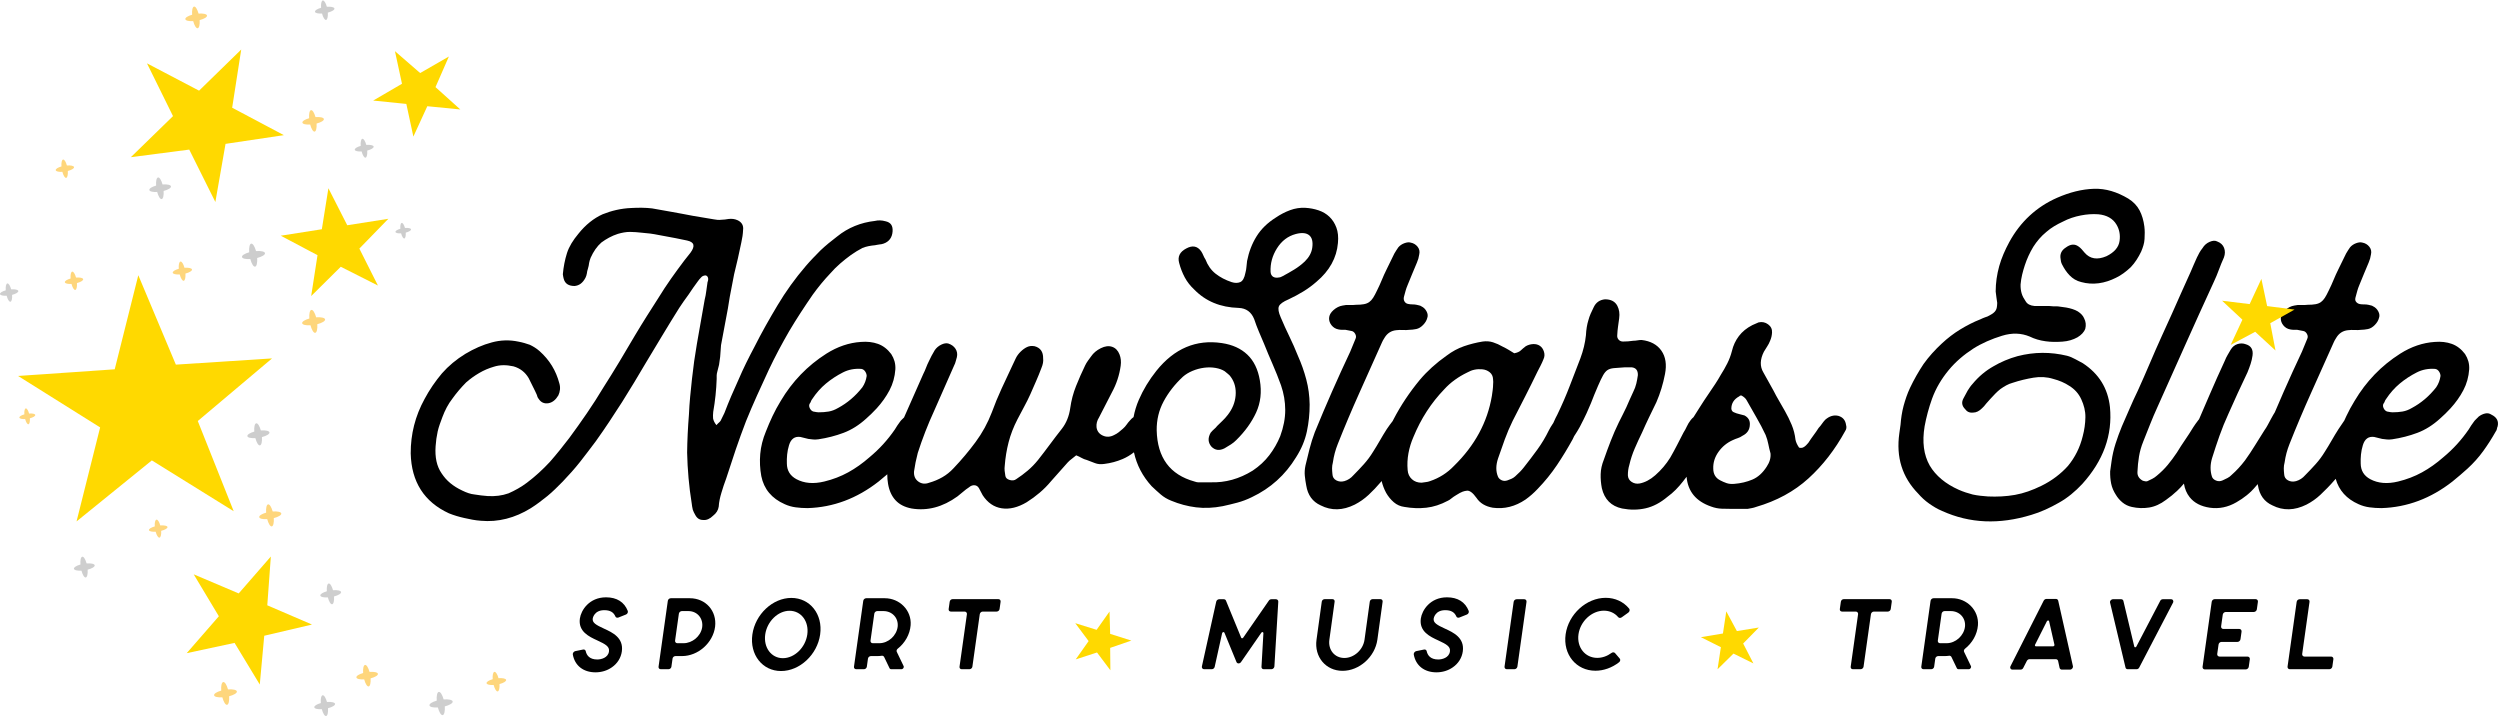 <svg class="site-logo" width="100%" height="100%" viewBox="0 0 402 116" version="1.1" xmlns="http://www.w3.org/2000/svg" xmlns:xlink="http://www.w3.org/1999/xlink" xml:space="preserve" xmlns:serif="http://www.serif.com/" style="fill-rule:evenodd;clip-rule:evenodd;stroke-linejoin:round;stroke-miterlimit:2;">
    
    <style>
        .site-logo .a,
        .uk-dark .site-logo .a {
            fill: #000;
        }
        .uk-light .site-logo .a,
        .uk-light .uk-dark .uk-light .site-logo .a {
            fill: #fff;
        }
        .b {
          fill: #ffd900;
        }
        .persona-tug .site-logo .b {
          fill: #42c4bc;
        }
    </style>

    <g transform="matrix(1,0,0,1,-583.416,-1332.63)">
        <g transform="matrix(1.246,0,0,1.246,251.215,1055.38)">
            <g id="Logo-Basic-Colour-Inverse" serif:id="Logo Basic Colour Inverse" transform="matrix(1,0,0,1,-4.858,-4.261)">
                <g transform="matrix(4.215,1.1107e-16,-0.592,4.215,310.614,115.819)">
                    <g transform="matrix(12,0,0,12,8.899,42.28)">
                        <path d="M0.773,-0.245C0.775,-0.248 0.777,-0.25 0.778,-0.251C0.779,-0.252 0.781,-0.254 0.782,-0.256L0.789,-0.276C0.796,-0.305 0.804,-0.333 0.813,-0.361C0.821,-0.389 0.831,-0.417 0.842,-0.445C0.855,-0.481 0.87,-0.516 0.886,-0.551C0.902,-0.586 0.921,-0.619 0.944,-0.651C0.954,-0.665 0.965,-0.678 0.976,-0.691C0.987,-0.703 1,-0.715 1.013,-0.726C1.038,-0.749 1.069,-0.762 1.104,-0.766C1.112,-0.768 1.121,-0.768 1.132,-0.765C1.145,-0.762 1.152,-0.754 1.153,-0.739C1.154,-0.724 1.148,-0.713 1.134,-0.708C1.131,-0.707 1.127,-0.706 1.124,-0.706C1.12,-0.705 1.116,-0.705 1.113,-0.704C1.102,-0.703 1.091,-0.701 1.082,-0.697C1.073,-0.692 1.064,-0.686 1.055,-0.679C1.038,-0.665 1.022,-0.65 1.009,-0.632C0.996,-0.616 0.983,-0.597 0.972,-0.578C0.955,-0.547 0.939,-0.516 0.925,-0.485C0.911,-0.453 0.898,-0.42 0.887,-0.387C0.88,-0.365 0.873,-0.343 0.866,-0.321C0.859,-0.299 0.853,-0.277 0.847,-0.255C0.841,-0.231 0.836,-0.207 0.831,-0.183C0.826,-0.158 0.822,-0.134 0.817,-0.109C0.814,-0.097 0.812,-0.085 0.81,-0.073C0.808,-0.061 0.807,-0.049 0.808,-0.037C0.808,-0.028 0.804,-0.02 0.797,-0.014C0.79,-0.006 0.782,-0.002 0.773,-0.003C0.764,-0.003 0.757,-0.007 0.751,-0.016C0.748,-0.02 0.745,-0.025 0.743,-0.029C0.741,-0.035 0.739,-0.04 0.738,-0.045C0.725,-0.088 0.715,-0.132 0.708,-0.175C0.704,-0.206 0.701,-0.239 0.699,-0.272C0.696,-0.302 0.695,-0.332 0.694,-0.363C0.693,-0.393 0.693,-0.423 0.694,-0.453L0.698,-0.565C0.699,-0.572 0.699,-0.58 0.699,-0.588L0.699,-0.61C0.7,-0.613 0.7,-0.617 0.699,-0.62C0.698,-0.623 0.696,-0.626 0.692,-0.627C0.687,-0.627 0.683,-0.625 0.681,-0.622C0.678,-0.619 0.676,-0.615 0.674,-0.612C0.667,-0.601 0.661,-0.589 0.655,-0.578C0.648,-0.567 0.642,-0.555 0.636,-0.544C0.613,-0.497 0.592,-0.45 0.571,-0.405C0.556,-0.371 0.54,-0.337 0.524,-0.304C0.507,-0.27 0.49,-0.237 0.471,-0.204C0.46,-0.186 0.449,-0.168 0.438,-0.151C0.427,-0.134 0.414,-0.117 0.401,-0.101C0.39,-0.088 0.379,-0.075 0.367,-0.064C0.355,-0.053 0.342,-0.042 0.329,-0.033C0.292,-0.008 0.251,0.003 0.206,-0.001C0.191,-0.002 0.177,-0.005 0.163,-0.008C0.149,-0.011 0.135,-0.015 0.122,-0.02C0.055,-0.049 0.015,-0.1 0.003,-0.173C-0.004,-0.222 0.001,-0.268 0.019,-0.312C0.028,-0.335 0.04,-0.357 0.054,-0.377C0.068,-0.396 0.086,-0.413 0.107,-0.427C0.127,-0.44 0.148,-0.45 0.17,-0.456C0.191,-0.462 0.214,-0.463 0.238,-0.458C0.249,-0.456 0.259,-0.453 0.268,-0.45C0.277,-0.446 0.286,-0.441 0.295,-0.434C0.324,-0.411 0.344,-0.384 0.357,-0.352C0.362,-0.341 0.362,-0.33 0.359,-0.321C0.354,-0.31 0.347,-0.303 0.337,-0.301C0.326,-0.299 0.317,-0.303 0.31,-0.312C0.307,-0.315 0.305,-0.319 0.304,-0.322C0.302,-0.325 0.3,-0.329 0.298,-0.332L0.277,-0.365C0.266,-0.38 0.252,-0.39 0.234,-0.395C0.215,-0.399 0.199,-0.399 0.184,-0.394C0.171,-0.39 0.16,-0.385 0.149,-0.378C0.138,-0.371 0.128,-0.363 0.119,-0.354C0.108,-0.341 0.098,-0.327 0.09,-0.313C0.081,-0.299 0.075,-0.283 0.071,-0.266C0.068,-0.253 0.065,-0.241 0.064,-0.229C0.063,-0.216 0.063,-0.204 0.064,-0.191C0.066,-0.163 0.074,-0.14 0.089,-0.122C0.104,-0.103 0.123,-0.089 0.148,-0.078C0.159,-0.073 0.17,-0.069 0.181,-0.068C0.192,-0.066 0.204,-0.065 0.215,-0.064C0.234,-0.063 0.251,-0.065 0.267,-0.071C0.282,-0.078 0.297,-0.087 0.31,-0.098C0.329,-0.114 0.346,-0.132 0.361,-0.151C0.375,-0.17 0.389,-0.191 0.402,-0.212C0.427,-0.254 0.451,-0.297 0.471,-0.341C0.493,-0.385 0.513,-0.429 0.533,-0.474C0.548,-0.507 0.564,-0.539 0.58,-0.571C0.595,-0.603 0.613,-0.634 0.632,-0.665L0.645,-0.685C0.655,-0.702 0.651,-0.712 0.632,-0.716L0.602,-0.722C0.587,-0.725 0.573,-0.727 0.558,-0.73C0.543,-0.733 0.528,-0.735 0.513,-0.736C0.503,-0.737 0.493,-0.738 0.483,-0.738C0.473,-0.738 0.463,-0.736 0.453,-0.733C0.438,-0.728 0.425,-0.72 0.414,-0.711C0.404,-0.701 0.397,-0.688 0.392,-0.672C0.391,-0.667 0.39,-0.663 0.39,-0.659C0.39,-0.654 0.39,-0.649 0.389,-0.644C0.388,-0.64 0.388,-0.636 0.388,-0.632C0.388,-0.628 0.387,-0.624 0.386,-0.621C0.381,-0.608 0.373,-0.601 0.361,-0.6C0.346,-0.6 0.336,-0.606 0.331,-0.618C0.33,-0.621 0.328,-0.625 0.327,-0.63C0.326,-0.649 0.327,-0.667 0.33,-0.684C0.333,-0.701 0.341,-0.717 0.352,-0.733C0.367,-0.756 0.386,-0.773 0.407,-0.783C0.428,-0.792 0.452,-0.798 0.478,-0.799C0.496,-0.8 0.514,-0.8 0.531,-0.798C0.548,-0.795 0.566,-0.792 0.583,-0.789C0.602,-0.786 0.62,-0.782 0.638,-0.779C0.656,-0.776 0.674,-0.773 0.693,-0.77C0.699,-0.769 0.705,-0.768 0.712,-0.769C0.718,-0.769 0.724,-0.77 0.73,-0.771C0.738,-0.772 0.746,-0.771 0.753,-0.768C0.765,-0.763 0.771,-0.754 0.771,-0.743C0.772,-0.733 0.772,-0.722 0.771,-0.711C0.77,-0.698 0.769,-0.684 0.768,-0.671C0.767,-0.657 0.765,-0.643 0.764,-0.63C0.763,-0.611 0.762,-0.591 0.761,-0.572C0.761,-0.552 0.76,-0.532 0.759,-0.513L0.756,-0.449L0.758,-0.419L0.758,-0.399C0.757,-0.393 0.757,-0.387 0.756,-0.381C0.755,-0.375 0.756,-0.369 0.757,-0.363C0.76,-0.335 0.761,-0.307 0.76,-0.279C0.76,-0.273 0.761,-0.267 0.762,-0.262C0.764,-0.256 0.768,-0.25 0.773,-0.245Z" class="a"/>
                    </g>
                    <g transform="matrix(0.19,-5.01865e-18,0.027,0.19,-38.96,-127.917)">
                        <path d="M205.847,879.065L208.955,872.06C209.128,871.724 209.281,871.377 209.416,871.02C209.55,870.663 209.704,870.317 209.877,869.981C210.122,869.435 210.435,868.846 210.818,868.216C211.081,867.838 211.427,867.544 211.856,867.334C212.284,867.124 212.661,867.061 212.985,867.145C213.507,867.313 213.898,867.597 214.157,867.996C214.416,868.395 214.489,868.846 214.376,869.351C214.305,869.561 214.242,869.781 214.189,870.012C214.135,870.243 214.052,870.464 213.938,870.674C213.389,871.892 212.85,873.11 212.322,874.328C211.794,875.546 211.255,876.765 210.706,877.983C209.679,880.209 208.793,882.478 208.048,884.788C207.78,885.796 207.578,886.783 207.443,887.749C207.384,888.464 207.612,889.01 208.126,889.388C208.64,889.766 209.23,889.829 209.895,889.577C210.639,889.367 211.342,889.073 212.004,888.695C212.666,888.316 213.27,887.833 213.814,887.245C215.096,885.901 216.28,884.494 217.369,883.024C218.458,881.553 219.333,879.957 219.996,878.235C220.473,876.933 220.998,875.662 221.571,874.423C222.144,873.184 222.729,871.934 223.327,870.674C223.506,870.296 223.685,869.918 223.864,869.54C224.043,869.161 224.303,868.804 224.645,868.468C224.986,868.132 225.336,867.88 225.696,867.712C226.056,867.544 226.461,867.502 226.911,867.586C227.842,867.838 228.296,868.489 228.275,869.54C228.336,870.002 228.241,870.527 227.99,871.115C227.722,871.829 227.434,872.533 227.127,873.226C226.819,873.919 226.51,874.622 226.2,875.336C225.895,876.009 225.559,876.681 225.192,877.353C224.824,878.025 224.467,878.697 224.121,879.369C223.488,880.587 223.01,881.816 222.689,883.055C222.368,884.294 222.158,885.565 222.059,886.867C222.023,887.119 222.018,887.382 222.043,887.655C222.067,887.928 222.104,888.19 222.153,888.443C222.189,888.779 222.419,889.01 222.843,889.136C223.266,889.262 223.619,889.22 223.9,889.01C224.547,888.59 225.169,888.127 225.765,887.623C226.361,887.119 226.913,886.552 227.422,885.922C228.086,885.082 228.729,884.242 229.351,883.402C229.973,882.562 230.616,881.721 231.28,880.881C231.998,879.957 232.449,878.844 232.632,877.542C232.803,876.324 233.115,875.147 233.569,874.013C234.022,872.879 234.515,871.766 235.046,870.674C235.166,870.422 235.317,870.17 235.499,869.918C235.682,869.666 235.851,869.435 236.006,869.225C236.377,868.678 236.901,868.237 237.578,867.901C238.256,867.565 238.865,867.492 239.405,867.681C239.946,867.87 240.34,868.279 240.587,868.909C240.804,869.456 240.866,870.065 240.771,870.737C240.559,872.249 240.085,873.677 239.35,875.021L237.271,879.054C236.948,879.558 236.811,880.083 236.861,880.629C236.94,881.259 237.276,881.711 237.868,881.984C238.459,882.257 239.073,882.226 239.708,881.889C239.978,881.763 240.219,881.616 240.432,881.448C240.644,881.28 240.87,881.091 241.11,880.881C241.35,880.671 241.549,880.451 241.707,880.22C241.866,879.989 242.044,879.768 242.241,879.558C242.434,879.327 242.623,879.143 242.832,879.007C243.011,878.046 243.296,877.116 243.687,876.219C244.4,874.58 245.343,873.026 246.516,871.556C249.418,867.943 252.946,866.452 257.101,867.082C258.787,867.334 260.15,867.954 261.187,868.941C262.224,869.928 262.892,871.304 263.19,873.068C263.513,874.958 263.311,876.691 262.586,878.266C261.86,879.842 260.791,881.322 259.378,882.709C259.133,882.961 258.848,883.192 258.525,883.402C258.201,883.612 257.856,883.822 257.491,884.032C256.676,884.452 255.973,884.368 255.384,883.78C254.842,883.15 254.748,882.408 255.25,881.526C255.406,881.316 255.682,881.058 255.849,880.911C256.017,880.764 256.139,880.65 256.294,880.44C256.588,880.146 256.88,879.863 257.17,879.59C257.46,879.317 257.734,879.012 257.992,878.676C258.757,877.71 259.189,876.66 259.285,875.525C259.381,874.391 259.131,873.404 258.535,872.564C258.397,872.354 258.242,872.186 258.071,872.06C257.899,871.934 257.721,871.787 257.534,871.619C257.149,871.367 256.66,871.188 256.066,871.083C255.471,870.978 254.853,870.968 254.211,871.052C253.569,871.136 252.947,871.304 252.345,871.556C251.742,871.808 251.225,872.123 250.794,872.501C249.489,873.719 248.452,875.042 247.684,876.471C246.916,877.899 246.541,879.453 246.556,881.133C246.651,885.544 248.679,888.295 252.642,889.388C252.883,889.472 253.066,889.514 253.192,889.514L255.208,889.514C257.591,889.598 259.864,888.968 262.027,887.623C263.093,886.909 263.987,886.08 264.708,885.134C265.429,884.189 266.013,883.171 266.461,882.079C267.003,880.608 267.275,879.201 267.275,877.857C267.274,876.513 267.051,875.189 266.604,873.887C266.181,872.711 265.731,871.577 265.255,870.485C264.778,869.393 264.322,868.3 263.888,867.208C263.604,866.536 263.328,865.885 263.06,865.255C262.791,864.625 262.539,863.953 262.303,863.239C261.839,862.062 261,861.453 259.788,861.411C256.859,861.327 254.478,860.34 252.643,858.45C252.011,857.862 251.504,857.211 251.122,856.497C250.739,855.782 250.439,855.005 250.221,854.165C249.942,853.157 250.324,852.38 251.367,851.834C252.368,851.288 253.167,851.435 253.763,852.275C253.901,852.485 254.017,852.705 254.111,852.936C254.204,853.167 254.32,853.388 254.459,853.598C254.827,854.564 255.371,855.331 256.089,855.898C256.807,856.465 257.668,856.917 258.671,857.253C259.193,857.421 259.656,857.421 260.057,857.253C260.459,857.085 260.74,856.581 260.9,855.74C260.989,855.404 261.044,855.089 261.064,854.795C261.085,854.501 261.118,854.186 261.166,853.85C261.456,852.38 261.968,851.057 262.7,849.88C263.432,848.704 264.467,847.696 265.803,846.856C266.546,846.352 267.316,845.953 268.114,845.659C268.911,845.365 269.727,845.239 270.561,845.281C271.311,845.323 272.027,845.459 272.709,845.69C273.391,845.921 273.972,846.268 274.453,846.73C274.934,847.192 275.305,847.77 275.564,848.463C275.824,849.156 275.907,849.985 275.813,850.952C275.603,853.346 274.449,855.425 272.353,857.19C271.682,857.778 270.968,858.303 270.21,858.765C269.452,859.227 268.668,859.647 267.859,860.025C266.966,860.403 266.44,860.781 266.282,861.159C266.124,861.537 266.219,862.125 266.569,862.924C267.01,863.974 267.474,865.003 267.963,866.011C268.451,867.019 268.913,868.069 269.347,869.161C269.89,870.38 270.333,871.64 270.675,872.942C271.017,874.244 271.195,875.588 271.211,876.975C271.214,878.445 271.063,879.894 270.757,881.322C270.451,882.751 269.868,884.137 269.007,885.481C267.261,888.337 264.881,890.48 261.866,891.908C261.099,892.286 260.322,892.58 259.536,892.79C258.751,893 257.968,893.189 257.188,893.357C255.677,893.651 254.24,893.714 252.877,893.546C251.515,893.378 250.179,893.021 248.869,892.475C248.232,892.223 247.671,891.887 247.183,891.467C246.696,891.047 246.212,890.606 245.731,890.144C244.274,888.546 243.325,886.724 242.885,884.678C242.3,885.132 241.69,885.494 241.054,885.765C240.116,886.164 239.134,886.426 238.108,886.552C237.55,886.636 237.052,886.594 236.613,886.426C236.175,886.258 235.736,886.09 235.298,885.922C234.974,885.838 234.685,885.723 234.433,885.576C234.18,885.429 233.895,885.292 233.577,885.166C233.337,885.376 233.101,885.565 232.867,885.733C232.633,885.901 232.418,886.09 232.22,886.3L229.527,889.325C228.97,889.997 228.358,890.616 227.69,891.183C227.022,891.751 226.32,892.265 225.583,892.727C224.163,893.567 222.825,893.893 221.571,893.704C220.316,893.515 219.291,892.811 218.496,891.593L217.9,890.459C217.731,890.165 217.49,890.007 217.178,889.986C216.866,889.965 216.566,890.081 216.279,890.333C215.955,890.543 215.65,890.774 215.362,891.026C215.075,891.278 214.767,891.53 214.437,891.782C212.053,893.504 209.588,894.155 207.042,893.735C205.938,893.525 205.076,893.084 204.456,892.412C203.836,891.74 203.435,890.858 203.253,889.766C203.166,889.257 203.125,888.741 203.129,888.217L202.979,888.348C202.572,888.705 202.156,889.052 201.731,889.388C198.238,892.118 194.425,893.546 190.291,893.672C189.619,893.672 188.973,893.63 188.355,893.546C187.737,893.462 187.151,893.294 186.599,893.042C184.502,892.118 183.244,890.606 182.826,888.506C182.613,887.329 182.559,886.143 182.664,884.945C182.769,883.748 183.076,882.541 183.583,881.322C183.911,880.482 184.269,879.653 184.657,878.834C185.046,878.014 185.485,877.206 185.975,876.408C187.846,873.257 190.303,870.716 193.347,868.783C195.145,867.649 196.998,867.019 198.906,866.893C199.926,866.809 200.846,866.914 201.666,867.208C202.485,867.502 203.196,868.048 203.798,868.846C204.039,869.225 204.216,869.613 204.328,870.012C204.439,870.411 204.484,870.842 204.461,871.304C204.374,872.522 204.058,873.646 203.515,874.675C202.971,875.704 202.277,876.681 201.433,877.605C200.888,878.193 200.329,878.739 199.754,879.243C198.598,880.293 197.377,881.06 196.091,881.543C194.805,882.026 193.454,882.373 192.038,882.583C191.738,882.625 191.464,882.635 191.215,882.614C190.966,882.593 190.697,882.562 190.409,882.52L189.13,882.205C188.223,882.079 187.615,882.52 187.306,883.528C187.151,884.032 187.048,884.536 186.999,885.04C186.949,885.544 186.933,886.027 186.952,886.489C186.961,887.623 187.473,888.464 188.489,889.01C189.738,889.682 191.233,889.808 192.972,889.388C194.364,889.052 195.651,888.558 196.835,887.907C198.018,887.256 199.161,886.447 200.263,885.481C201.072,884.809 201.811,884.105 202.482,883.37C203.152,882.635 203.777,881.847 204.358,881.007C204.632,880.545 204.899,880.146 205.156,879.81C205.263,879.642 205.389,879.495 205.533,879.369C205.636,879.278 205.741,879.177 205.847,879.065ZM192.082,878.235C192.67,878.235 193.212,878.193 193.707,878.109C194.202,878.025 194.701,877.836 195.204,877.542C196.702,876.744 198.014,875.631 199.139,874.202C199.51,873.656 199.742,873.047 199.837,872.375C199.83,872.123 199.749,871.881 199.592,871.65C199.436,871.419 199.234,871.283 198.988,871.241C197.908,871.157 196.915,871.346 196.01,871.808C195.015,872.312 194.101,872.911 193.269,873.604C192.436,874.297 191.7,875.126 191.06,876.093C190.958,876.219 190.888,876.345 190.849,876.471C190.811,876.597 190.74,876.723 190.639,876.849C190.525,877.059 190.533,877.3 190.663,877.573C190.793,877.846 190.978,878.025 191.218,878.109C191.422,878.151 191.596,878.182 191.74,878.203C191.884,878.224 191.998,878.235 192.082,878.235ZM271.674,851.708C271.81,850.742 271.642,850.069 271.17,849.691C270.698,849.313 269.982,849.25 269.023,849.502C267.757,849.838 266.746,850.605 265.99,851.802C265.234,852.999 264.887,854.27 264.95,855.614C264.981,855.992 265.123,856.255 265.375,856.402C265.627,856.549 265.949,856.581 266.338,856.497C266.422,856.497 266.509,856.476 266.599,856.433C266.689,856.391 266.779,856.349 266.869,856.307C267.504,855.971 268.132,855.614 268.752,855.236C269.373,854.858 269.949,854.417 270.482,853.913C271.165,853.241 271.562,852.506 271.674,851.708Z" class="a"/>
                    </g>
                    <g transform="matrix(0.19,-5.01865e-18,0.027,0.19,-38.96,-127.917)">
                        <path d="M331.934,888.622C331.741,888.881 331.544,889.136 331.342,889.388C330.983,889.85 330.595,890.291 330.179,890.711C329.763,891.131 329.321,891.509 328.854,891.845C327.71,892.811 326.531,893.431 325.316,893.704C324.102,893.977 322.84,893.987 321.531,893.735C319.778,893.357 318.693,892.265 318.274,890.459C318.128,889.703 318.067,888.947 318.089,888.19C318.111,887.434 318.283,886.657 318.606,885.859C318.957,884.851 319.33,883.843 319.724,882.835C320.118,881.826 320.55,880.839 321.022,879.873C321.434,879.033 321.882,878.214 322.246,877.416C322.61,876.618 322.939,875.799 323.351,874.958C323.584,874.496 323.753,874.045 323.857,873.604C323.961,873.163 324.045,872.711 324.11,872.249C324.132,871.493 323.813,871.073 323.153,870.989L321.956,870.989C321.236,871.031 320.663,871.073 320.237,871.115C319.811,871.157 319.47,871.262 319.216,871.43C318.961,871.598 318.722,871.881 318.498,872.28C318.274,872.68 318.006,873.236 317.696,873.95C317.451,874.496 317.247,874.979 317.083,875.399C316.919,875.82 316.74,876.271 316.546,876.754C316.352,877.237 316.119,877.773 315.847,878.361C315.576,878.949 315.21,879.684 314.75,880.566C314.469,881.07 314.195,881.522 313.929,881.921C313.898,881.968 313.866,882.014 313.834,882.058C313.761,882.227 313.678,882.402 313.584,882.583C312.795,884.011 311.95,885.397 311.047,886.741C310.143,888.085 309.102,889.367 307.923,890.585C307.33,891.215 306.684,891.782 305.983,892.286C304.311,893.42 302.548,893.861 300.693,893.609C299.504,893.399 298.633,892.874 298.079,892.034C297.483,891.194 296.96,890.805 296.51,890.868C296.06,890.931 295.729,890.99 294.806,891.578C294.626,891.662 294.109,892.034 293.965,892.16C293.822,892.286 293.66,892.391 293.48,892.475C292.299,893.105 291.133,893.483 289.981,893.609C288.829,893.735 287.659,893.693 286.47,893.483C285.81,893.399 285.236,893.147 284.749,892.727C284.262,892.307 283.85,891.803 283.513,891.215C283.188,890.61 282.947,889.974 282.79,889.308C282.733,889.377 282.675,889.445 282.617,889.514C282.013,890.228 281.372,890.9 280.696,891.53C280.019,892.16 279.273,892.685 278.458,893.105C276.516,894.071 274.683,894.113 272.959,893.231C271.655,892.643 270.881,891.572 270.638,890.018C270.541,889.514 270.466,888.999 270.414,888.474C270.361,887.949 270.398,887.392 270.522,886.804C270.73,885.922 270.95,885.029 271.182,884.126C271.414,883.223 271.697,882.331 272.031,881.448C272.926,879.264 273.851,877.09 274.806,874.927C275.762,872.764 276.747,870.611 277.762,868.468L278.621,866.389C278.741,866.137 278.725,865.874 278.574,865.601C278.424,865.328 278.225,865.171 277.979,865.129L276.998,864.94L276.431,864.94C276.263,864.94 276.076,864.919 275.872,864.877C275.422,864.793 275.054,864.572 274.768,864.215C274.482,863.858 274.348,863.47 274.365,863.05C274.388,862.587 274.627,862.157 275.082,861.758C275.537,861.359 276.023,861.117 276.539,861.033C276.886,860.949 277.248,860.918 277.623,860.939C277.998,860.96 278.357,860.949 278.699,860.907C279.203,860.907 279.627,860.876 279.972,860.813C280.317,860.75 280.606,860.634 280.84,860.466C281.074,860.298 281.285,860.067 281.473,859.773C281.661,859.479 281.875,859.08 282.114,858.576C282.406,857.988 282.665,857.421 282.888,856.875C283.112,856.328 283.37,855.761 283.663,855.173C284.021,854.417 284.434,853.577 284.899,852.653C285.013,852.443 285.122,852.264 285.227,852.117C285.331,851.97 285.438,851.813 285.545,851.645C285.797,851.351 286.122,851.13 286.52,850.983C286.919,850.836 287.26,850.805 287.542,850.889C287.992,850.973 288.36,851.193 288.646,851.55C288.932,851.907 289.021,852.317 288.914,852.779C288.849,853.241 288.724,853.682 288.539,854.102C288.289,854.69 288.037,855.289 287.783,855.898C287.529,856.507 287.274,857.127 287.018,857.757C286.892,858.051 286.788,858.345 286.705,858.639C286.621,858.933 286.535,859.248 286.446,859.584C286.362,859.878 286.389,860.141 286.524,860.372C286.66,860.603 286.872,860.739 287.16,860.781C287.364,860.823 287.581,860.844 287.812,860.844C288.043,860.844 288.261,860.865 288.465,860.907C288.585,860.949 288.717,860.981 288.861,861.002C289.005,861.023 289.135,861.075 289.249,861.159C289.603,861.327 289.88,861.6 290.079,861.978C290.278,862.356 290.312,862.713 290.18,863.05C290.085,863.428 289.866,863.795 289.521,864.152C289.177,864.509 288.81,864.73 288.42,864.814C287.988,864.898 287.625,864.94 287.331,864.94C286.989,864.982 286.631,864.992 286.256,864.971C285.881,864.95 285.522,864.961 285.18,865.003C284.37,865.087 283.747,865.486 283.311,866.2C283.095,866.536 282.955,866.788 282.889,866.956C281.665,869.687 280.443,872.407 279.222,875.116C278.001,877.825 276.839,880.566 275.735,883.339C275.347,884.305 275.083,885.292 274.941,886.3C274.852,886.636 274.807,886.951 274.808,887.245C274.809,887.539 274.827,887.854 274.864,888.19C274.883,888.653 275.088,888.989 275.479,889.199C275.869,889.409 276.304,889.451 276.784,889.325C277.354,889.157 277.839,888.842 278.24,888.38C278.827,887.791 279.394,887.193 279.942,886.584C280.489,885.975 280.981,885.313 281.418,884.599C281.795,884.011 282.164,883.402 282.525,882.772C282.887,882.142 283.256,881.532 283.633,880.944C283.842,880.65 283.923,880.542 284.108,880.269C284.208,880.122 284.395,879.877 284.585,879.643C284.636,879.541 284.688,879.439 284.741,879.338C285.891,877.132 287.301,875.021 288.97,873.005C290.179,871.577 291.622,870.275 293.3,869.098C294.192,868.426 295.124,867.922 296.096,867.586C297.067,867.25 298.069,866.998 299.101,866.83C299.7,866.746 300.262,866.788 300.784,866.956C301.307,867.124 301.82,867.355 302.325,867.649C302.679,867.817 303.011,867.996 303.321,868.185C303.63,868.374 303.92,868.552 304.191,868.72C304.665,868.636 305.023,868.479 305.265,868.248C305.508,868.017 305.77,867.796 306.051,867.586C306.417,867.376 306.811,867.261 307.234,867.24C307.657,867.219 308.022,867.313 308.329,867.523C308.635,867.733 308.853,868.048 308.983,868.468C309.113,868.888 309.089,869.288 308.91,869.666C308.778,870.002 308.626,870.338 308.453,870.674C308.28,871.01 308.106,871.346 307.933,871.682C307.282,873.026 306.624,874.349 305.958,875.652C305.291,876.954 304.612,878.277 303.919,879.621C303.447,880.587 303.025,881.574 302.652,882.583C302.279,883.591 301.914,884.62 301.557,885.67C301.193,886.762 301.183,887.728 301.527,888.569C301.618,888.821 301.81,889.02 302.105,889.167C302.399,889.314 302.723,889.325 303.077,889.199C303.299,889.115 303.51,889.031 303.711,888.947C303.912,888.863 304.108,888.737 304.3,888.569C304.875,888.064 305.342,887.581 305.701,887.119C306.466,886.153 307.201,885.187 307.904,884.221C308.607,883.255 309.224,882.226 309.755,881.133C309.929,880.797 310.121,880.472 310.334,880.157C310.376,880.093 310.42,880.03 310.464,879.968C310.735,879.354 310.953,878.902 311.118,878.613C311.888,877.017 312.555,875.483 313.119,874.013C313.683,872.543 314.26,871.052 314.85,869.54C315.321,868.279 315.622,867.04 315.751,865.822C315.797,864.898 315.933,864.079 316.159,863.365C316.248,863.029 316.371,862.682 316.526,862.325C316.681,861.968 316.845,861.621 317.018,861.285C317.377,860.529 317.982,860.109 318.834,860.025C319.8,860.025 320.464,860.379 320.827,861.086C321.123,861.669 321.219,862.335 321.113,863.084C321.049,863.542 320.986,863.99 320.925,864.426C320.863,864.863 320.821,865.311 320.799,865.769C320.758,866.06 320.828,866.31 321.009,866.518C321.19,866.726 321.427,866.83 321.721,866.83C322.015,866.83 322.29,866.82 322.545,866.799C322.8,866.778 323.077,866.746 323.377,866.704C323.587,866.704 323.811,866.683 324.048,866.641C324.284,866.599 324.508,866.578 324.718,866.578C326.164,866.749 327.228,867.324 327.909,868.304C328.591,869.284 328.782,870.536 328.484,872.06C328.176,873.656 327.711,875.168 327.091,876.597C326.678,877.437 326.28,878.256 325.895,879.054C325.509,879.852 325.132,880.671 324.762,881.511C324.349,882.352 323.957,883.202 323.584,884.063C323.211,884.924 322.917,885.817 322.703,886.741C322.548,887.245 322.472,887.791 322.473,888.38C322.492,888.842 322.694,889.199 323.079,889.451C323.463,889.703 323.893,889.787 324.366,889.703C325.23,889.535 326.069,889.094 326.884,888.38C327.842,887.539 328.647,886.594 329.299,885.544C329.687,884.872 330.055,884.2 330.401,883.528C330.748,882.856 331.094,882.184 331.441,881.511C331.656,881.175 331.84,880.839 331.992,880.503C332.144,880.167 332.349,879.831 332.606,879.495C332.748,879.309 332.901,879.151 333.065,879.019C333.356,878.561 333.647,878.1 333.939,877.636C334.48,876.775 335.04,875.925 335.62,875.084C335.937,874.622 336.256,874.15 336.576,873.667C336.896,873.184 337.196,872.69 337.477,872.186C337.854,871.598 338.202,870.989 338.521,870.359C338.841,869.729 339.093,869.056 339.277,868.342C339.485,867.46 339.86,866.662 340.401,865.948C340.943,865.234 341.666,864.646 342.571,864.184L343.578,863.743C344.142,863.617 344.652,863.722 345.109,864.058C345.566,864.394 345.777,864.835 345.742,865.381C345.72,865.843 345.616,866.284 345.43,866.704C345.299,867.04 345.141,867.345 344.956,867.618C344.77,867.891 344.594,868.174 344.426,868.468C343.787,869.729 343.757,870.842 344.335,871.808C344.606,872.27 344.874,872.753 345.14,873.257C345.405,873.761 345.673,874.244 345.944,874.706C346.24,875.294 346.548,875.862 346.871,876.408C347.193,876.954 347.505,877.5 347.806,878.046C348.21,878.76 348.569,879.495 348.882,880.251C349.196,881.007 349.399,881.805 349.491,882.646C349.564,883.024 349.739,883.423 350.016,883.843C350.046,883.927 350.145,883.969 350.313,883.969C350.481,883.969 350.61,883.948 350.7,883.906C350.88,883.822 351.043,883.706 351.19,883.559C351.337,883.412 351.461,883.276 351.563,883.15C351.832,882.73 352.108,882.331 352.392,881.952C352.677,881.574 352.953,881.175 353.222,880.755C353.42,880.545 353.598,880.325 353.756,880.094C353.915,879.863 354.093,879.642 354.29,879.432C354.961,878.844 355.663,878.634 356.395,878.802C357.122,879.012 357.537,879.495 357.641,880.251C357.756,880.629 357.708,880.965 357.499,881.259C355.862,884.242 353.887,886.783 351.576,888.884C349.264,890.984 346.444,892.517 343.116,893.483C342.894,893.567 342.665,893.63 342.428,893.672C342.191,893.714 341.965,893.756 341.749,893.798L339.354,893.798C338.766,893.798 338.18,893.788 337.594,893.767C337.009,893.746 336.437,893.63 335.879,893.42C333.443,892.581 332.128,890.982 331.934,888.622ZM339.606,889.766C340.668,889.682 341.646,889.451 342.539,889.073C343.432,888.695 344.202,888.001 344.847,886.993C345.326,886.279 345.531,885.565 345.464,884.851C345.324,884.347 345.206,883.843 345.109,883.339C345.012,882.835 344.87,882.352 344.683,881.889C344.23,880.923 343.742,879.989 343.218,879.086C342.694,878.182 342.163,877.248 341.627,876.282C341.494,876.03 341.254,875.799 340.905,875.588C340.869,875.546 340.799,875.525 340.694,875.525C340.589,875.525 340.509,875.567 340.455,875.652C339.592,876.114 339.162,876.786 339.164,877.668C339.207,877.962 339.348,878.151 339.588,878.235C339.865,878.361 340.145,878.455 340.431,878.518C340.716,878.581 340.999,878.655 341.282,878.739C341.907,879.075 342.193,879.579 342.14,880.251C342.112,881.049 341.715,881.637 340.947,882.016C340.714,882.184 340.465,882.31 340.201,882.394C339.937,882.478 339.67,882.583 339.401,882.709C338.459,883.129 337.688,883.759 337.087,884.599C336.486,885.439 336.202,886.342 336.234,887.308C336.236,888.19 336.609,888.821 337.354,889.199C337.667,889.367 338.003,889.514 338.364,889.64C338.724,889.766 339.138,889.808 339.606,889.766ZM300.579,875.588C300.626,875.252 300.671,874.937 300.712,874.643C300.753,874.349 300.776,874.034 300.782,873.698C300.811,873.488 300.808,873.215 300.771,872.879C300.752,872.417 300.572,872.049 300.233,871.776C299.893,871.503 299.495,871.346 299.039,871.304C298.169,871.22 297.368,871.388 296.637,871.808C295.15,872.522 293.91,873.425 292.916,874.517C290.803,876.702 289.141,879.264 287.929,882.205C287.559,883.045 287.29,883.916 287.121,884.819C286.952,885.723 286.907,886.636 286.988,887.56C287.031,888.148 287.257,888.632 287.666,889.01C288.075,889.388 288.595,889.577 289.225,889.577C289.441,889.535 289.666,889.503 289.9,889.482C290.134,889.461 290.361,889.409 290.583,889.325C292.082,888.821 293.374,888.001 294.457,886.867C297.816,883.591 299.857,879.831 300.579,875.588Z" class="a"/>
                    </g>
                    <g transform="matrix(12,0,0,12,54.463,42.28)">
                        <path d="M-0.003,-0.246C-0.004,-0.262 -0.004,-0.278 -0.002,-0.294C0,-0.309 0.003,-0.325 0.008,-0.34C0.015,-0.361 0.024,-0.382 0.034,-0.401C0.045,-0.42 0.058,-0.437 0.073,-0.453C0.086,-0.467 0.1,-0.479 0.115,-0.489C0.13,-0.499 0.146,-0.508 0.163,-0.515C0.167,-0.517 0.171,-0.519 0.174,-0.52C0.178,-0.521 0.182,-0.523 0.185,-0.525C0.192,-0.529 0.197,-0.533 0.199,-0.538C0.201,-0.542 0.201,-0.548 0.2,-0.557C0.199,-0.562 0.197,-0.566 0.196,-0.571C0.195,-0.576 0.193,-0.581 0.192,-0.586C0.189,-0.608 0.189,-0.629 0.192,-0.651C0.195,-0.672 0.201,-0.692 0.209,-0.712C0.23,-0.764 0.266,-0.802 0.315,-0.825C0.345,-0.839 0.375,-0.847 0.406,-0.848C0.436,-0.849 0.466,-0.84 0.497,-0.823C0.511,-0.815 0.522,-0.805 0.53,-0.793C0.538,-0.781 0.544,-0.767 0.548,-0.752C0.551,-0.741 0.552,-0.731 0.553,-0.72C0.554,-0.709 0.552,-0.699 0.549,-0.688C0.544,-0.673 0.537,-0.659 0.528,-0.648C0.518,-0.637 0.506,-0.627 0.494,-0.621C0.481,-0.614 0.467,-0.609 0.452,-0.607C0.437,-0.605 0.422,-0.606 0.407,-0.61C0.394,-0.613 0.384,-0.619 0.375,-0.627C0.366,-0.635 0.358,-0.645 0.351,-0.656C0.348,-0.661 0.347,-0.665 0.346,-0.669C0.342,-0.681 0.345,-0.691 0.355,-0.698C0.366,-0.707 0.376,-0.708 0.387,-0.701C0.39,-0.699 0.393,-0.697 0.396,-0.694C0.399,-0.691 0.402,-0.688 0.405,-0.685C0.421,-0.669 0.44,-0.666 0.462,-0.676C0.481,-0.686 0.49,-0.699 0.49,-0.715C0.49,-0.731 0.485,-0.745 0.476,-0.757C0.465,-0.772 0.448,-0.781 0.426,-0.783C0.411,-0.784 0.397,-0.783 0.382,-0.78C0.367,-0.777 0.352,-0.772 0.338,-0.764C0.324,-0.757 0.311,-0.749 0.3,-0.738C0.288,-0.727 0.279,-0.714 0.272,-0.7C0.265,-0.685 0.26,-0.669 0.257,-0.653C0.254,-0.637 0.252,-0.621 0.253,-0.604C0.254,-0.595 0.256,-0.588 0.259,-0.581C0.262,-0.574 0.267,-0.567 0.272,-0.561C0.277,-0.554 0.285,-0.55 0.296,-0.549L0.333,-0.549C0.34,-0.548 0.348,-0.548 0.356,-0.548C0.363,-0.547 0.371,-0.546 0.378,-0.545C0.389,-0.543 0.4,-0.54 0.409,-0.535C0.417,-0.53 0.423,-0.525 0.427,-0.518C0.433,-0.509 0.435,-0.5 0.434,-0.491C0.432,-0.482 0.426,-0.475 0.417,-0.469C0.407,-0.463 0.395,-0.459 0.38,-0.458C0.365,-0.457 0.351,-0.457 0.337,-0.459C0.322,-0.461 0.308,-0.465 0.295,-0.471C0.272,-0.48 0.249,-0.481 0.224,-0.473C0.199,-0.465 0.175,-0.454 0.155,-0.44C0.134,-0.425 0.115,-0.407 0.1,-0.385C0.085,-0.363 0.074,-0.339 0.068,-0.312C0.063,-0.289 0.06,-0.265 0.059,-0.242C0.058,-0.202 0.067,-0.169 0.086,-0.142C0.105,-0.116 0.133,-0.095 0.169,-0.08C0.181,-0.075 0.194,-0.071 0.206,-0.068C0.22,-0.065 0.233,-0.064 0.246,-0.063C0.269,-0.062 0.292,-0.063 0.314,-0.067C0.336,-0.071 0.357,-0.079 0.378,-0.09C0.403,-0.103 0.424,-0.121 0.439,-0.141C0.454,-0.163 0.463,-0.188 0.466,-0.217C0.468,-0.233 0.468,-0.249 0.466,-0.265C0.464,-0.281 0.458,-0.296 0.449,-0.311C0.44,-0.326 0.428,-0.337 0.414,-0.345C0.401,-0.353 0.386,-0.359 0.37,-0.363C0.353,-0.368 0.336,-0.369 0.319,-0.366C0.302,-0.363 0.285,-0.359 0.268,-0.353C0.257,-0.35 0.248,-0.344 0.239,-0.337C0.231,-0.33 0.224,-0.321 0.217,-0.312C0.214,-0.308 0.211,-0.304 0.208,-0.3C0.205,-0.295 0.202,-0.291 0.199,-0.288C0.193,-0.281 0.186,-0.277 0.178,-0.277C0.169,-0.276 0.162,-0.279 0.156,-0.286C0.147,-0.294 0.144,-0.303 0.148,-0.313C0.151,-0.32 0.153,-0.326 0.156,-0.333C0.159,-0.339 0.162,-0.345 0.166,-0.35C0.179,-0.369 0.195,-0.384 0.213,-0.395C0.23,-0.406 0.25,-0.415 0.271,-0.421C0.312,-0.432 0.354,-0.432 0.397,-0.422C0.405,-0.42 0.412,-0.417 0.42,-0.413C0.427,-0.41 0.433,-0.406 0.44,-0.403C0.485,-0.376 0.513,-0.339 0.525,-0.291C0.542,-0.219 0.527,-0.154 0.482,-0.095C0.467,-0.076 0.449,-0.059 0.429,-0.047C0.408,-0.034 0.386,-0.023 0.363,-0.016C0.285,0.009 0.209,0.006 0.134,-0.026C0.121,-0.031 0.109,-0.038 0.098,-0.045C0.087,-0.052 0.076,-0.061 0.067,-0.07C0.02,-0.112 -0.003,-0.163 -0.003,-0.224L-0.003,-0.246Z" class="a"/>
                    </g>
                    <g transform="matrix(0.19,-5.01865e-18,0.027,0.19,-38.96,-127.917)">
                        <path d="M412.077,889.718C411.739,890.126 411.379,890.51 410.999,890.868C410.442,891.393 409.837,891.887 409.184,892.349C408.291,893.021 407.383,893.431 406.459,893.578C405.535,893.725 404.605,893.693 403.669,893.483C403.098,893.357 402.597,893.116 402.164,892.759C401.731,892.402 401.379,891.992 401.108,891.53C400.728,890.942 400.476,890.343 400.352,889.734C400.228,889.125 400.173,888.464 400.19,887.749L400.42,886.111C400.556,885.145 400.773,884.2 401.071,883.276C401.369,882.352 401.708,881.427 402.09,880.503C402.52,879.537 402.938,878.581 403.344,877.636C403.75,876.691 404.189,875.736 404.66,874.769C405.329,873.299 405.977,871.829 406.604,870.359C407.23,868.888 407.878,867.418 408.547,865.948L410.186,862.356C410.681,861.222 411.187,860.088 411.703,858.954C412.22,857.82 412.723,856.707 413.212,855.614C413.397,855.194 413.569,854.795 413.727,854.417C413.885,854.039 414.054,853.661 414.233,853.283C414.353,853.031 414.483,852.779 414.623,852.527C414.763,852.275 414.935,852.023 415.139,851.771C415.414,851.309 415.797,850.973 416.289,850.763C416.78,850.553 417.182,850.532 417.495,850.7C418.053,850.91 418.425,851.256 418.609,851.739C418.793,852.222 418.784,852.737 418.581,853.283C418.276,853.955 418.005,854.617 417.766,855.268C417.528,855.919 417.259,856.56 416.961,857.19C415.39,860.592 413.856,863.963 412.357,867.303C410.859,870.642 409.345,874.013 407.817,877.416C407.393,878.34 407.002,879.254 406.644,880.157C406.286,881.06 405.913,881.995 405.526,882.961C405.203,883.759 404.976,884.557 404.843,885.355C404.709,886.153 404.626,886.972 404.592,887.812C404.545,888.443 404.834,888.926 405.459,889.262C405.579,889.304 405.711,889.335 405.855,889.356C406,889.377 406.116,889.367 406.206,889.325C406.476,889.199 406.735,889.073 406.984,888.947C407.233,888.821 407.477,888.653 407.717,888.443C408.381,887.896 408.967,887.319 409.472,886.71C409.978,886.101 410.47,885.439 410.949,884.725C411.385,884.011 411.827,883.328 412.276,882.677C412.725,882.026 413.167,881.343 413.603,880.629C413.819,880.293 414.08,879.926 414.389,879.527C414.436,879.465 414.485,879.404 414.533,879.346C415.119,877.998 415.698,876.662 416.269,875.336C417.048,873.53 417.858,871.724 418.7,869.918C418.832,869.582 418.979,869.277 419.144,869.004C419.308,868.731 419.474,868.447 419.641,868.153C419.916,867.691 420.285,867.387 420.747,867.24C421.208,867.093 421.658,867.103 422.097,867.271C422.944,867.523 423.299,868.132 423.163,869.098C423.098,869.561 422.993,870.012 422.847,870.453C422.701,870.894 422.532,871.346 422.341,871.808C421.81,872.9 421.286,874.013 420.769,875.147C420.253,876.282 419.75,877.395 419.26,878.487C418.717,879.663 418.237,880.839 417.819,882.016C417.402,883.192 417.003,884.389 416.621,885.607C416.306,886.657 416.293,887.644 416.583,888.569C416.668,888.863 416.889,889.083 417.246,889.23C417.604,889.377 417.962,889.367 418.322,889.199C418.592,889.073 418.851,888.947 419.1,888.821C419.349,888.695 419.572,888.527 419.769,888.316C420.536,887.644 421.254,886.867 421.924,885.985C422.498,885.187 423.031,884.389 423.521,883.591C424.011,882.793 424.525,881.973 425.063,881.133C425.273,880.839 425.449,880.556 425.593,880.283C425.736,880.01 426.53,878.529 426.739,878.235L426.739,878.235C427.209,877.129 427.687,876.027 428.173,874.927C429.128,872.764 430.113,870.611 431.128,868.468L431.987,866.389C432.107,866.137 432.091,865.874 431.941,865.601C431.79,865.328 431.591,865.171 431.345,865.129L430.364,864.94L429.797,864.94C429.629,864.94 429.443,864.919 429.238,864.877C428.788,864.793 428.42,864.572 428.134,864.215C427.848,863.858 427.714,863.47 427.731,863.05C427.754,862.587 427.993,862.157 428.448,861.758C428.903,861.359 429.389,861.117 429.905,861.033C430.252,860.949 430.614,860.918 430.989,860.939C431.364,860.96 431.723,860.949 432.065,860.907C432.569,860.907 432.993,860.876 433.338,860.813C433.683,860.75 433.972,860.634 434.206,860.466C434.44,860.298 434.651,860.067 434.839,859.773C435.027,859.479 435.241,859.08 435.48,858.576C435.772,857.988 436.031,857.421 436.254,856.875C436.478,856.328 436.736,855.761 437.029,855.173C437.387,854.417 437.8,853.577 438.266,852.653C438.379,852.443 438.488,852.264 438.593,852.117C438.697,851.97 438.804,851.813 438.911,851.645C439.163,851.351 439.488,851.13 439.886,850.983C440.285,850.836 440.626,850.805 440.908,850.889C441.358,850.973 441.726,851.193 442.012,851.55C442.298,851.907 442.387,852.317 442.28,852.779C442.215,853.241 442.09,853.682 441.905,854.102C441.655,854.69 441.403,855.289 441.149,855.898C440.895,856.507 440.64,857.127 440.384,857.757C440.258,858.051 440.154,858.345 440.071,858.639C439.987,858.933 439.901,859.248 439.812,859.584C439.728,859.878 439.679,860.122 439.814,860.353C439.95,860.584 440.219,860.758 440.507,860.8C440.711,860.842 440.947,860.844 441.178,860.844C441.409,860.844 441.627,860.865 441.831,860.907C441.951,860.949 442.083,860.981 442.227,861.002C442.372,861.023 442.501,861.075 442.615,861.159C442.969,861.327 443.246,861.6 443.445,861.978C443.644,862.356 443.678,862.713 443.546,863.05C443.451,863.428 443.232,863.795 442.887,864.152C442.543,864.509 442.176,864.73 441.786,864.814C441.354,864.898 440.991,864.94 440.697,864.94C440.355,864.982 439.997,864.992 439.622,864.971C439.247,864.95 438.888,864.961 438.546,865.003C437.736,865.087 437.113,865.486 436.677,866.2C436.461,866.536 436.321,866.788 436.255,866.956C435.031,869.687 433.809,872.407 432.588,875.116C431.367,877.825 430.205,880.566 429.101,883.339C428.713,884.305 428.449,885.292 428.307,886.3C428.218,886.636 428.173,886.951 428.174,887.245C428.175,887.539 428.193,887.854 428.23,888.19C428.249,888.653 428.454,888.989 428.845,889.199C429.235,889.409 429.67,889.451 430.15,889.325C430.72,889.157 431.205,888.842 431.606,888.38C432.193,887.791 432.76,887.193 433.308,886.584C433.855,885.975 434.348,885.313 434.784,884.599C435.161,884.011 435.53,883.402 435.891,882.772C436.253,882.142 436.622,881.532 436.999,880.944C437.208,880.65 437.749,879.839 437.934,879.566L437.935,879.565C438.044,879.321 438.157,879.077 438.272,878.834C438.66,878.014 439.099,877.206 439.59,876.408C441.461,873.257 443.918,870.716 446.962,868.783C448.76,867.649 450.613,867.019 452.521,866.893C453.541,866.809 454.461,866.914 455.28,867.208C456.1,867.502 456.811,868.048 457.413,868.846C457.654,869.225 457.83,869.613 457.942,870.012C458.054,870.411 458.099,870.842 458.076,871.304C457.989,872.522 457.673,873.646 457.129,874.675C456.586,875.704 455.892,876.681 455.048,877.605C454.503,878.193 453.943,878.739 453.368,879.243C452.213,880.293 450.992,881.06 449.706,881.543C448.42,882.026 447.069,882.373 445.653,882.583C445.353,882.625 445.079,882.635 444.829,882.614C444.58,882.593 444.312,882.562 444.024,882.52L442.745,882.205C441.838,882.079 441.23,882.52 440.92,883.528C440.766,884.032 440.663,884.536 440.613,885.04C440.564,885.544 440.548,886.027 440.567,886.489C440.576,887.623 441.088,888.464 442.103,889.01C443.353,889.682 444.848,889.808 446.587,889.388C447.978,889.052 449.266,888.558 450.45,887.907C451.633,887.256 452.776,886.447 453.878,885.481C454.687,884.809 455.426,884.105 456.096,883.37C456.767,882.635 457.392,881.847 457.972,881.007C458.247,880.545 458.513,880.146 458.771,879.81C458.878,879.642 459.004,879.495 459.148,879.369C459.291,879.243 459.438,879.096 459.588,878.928C459.917,878.676 460.266,878.508 460.635,878.424C461.004,878.34 461.342,878.403 461.648,878.613C462.513,879.033 462.845,879.663 462.643,880.503C462.583,880.629 462.543,880.766 462.522,880.913C462.502,881.06 462.44,881.196 462.339,881.322C461.723,882.415 461.05,883.465 460.321,884.473C459.591,885.481 458.744,886.426 457.78,887.308C457.397,887.644 457.001,887.991 456.594,888.348C456.187,888.705 455.771,889.052 455.345,889.388C451.853,892.118 448.04,893.546 443.905,893.672C443.233,893.672 442.588,893.63 441.97,893.546C441.352,893.462 440.766,893.294 440.213,893.042C438.282,892.191 437.046,890.808 436.536,888.953C436.455,889.037 436.372,889.129 436.287,889.229C435.682,889.943 434.739,890.9 434.062,891.53C433.385,892.16 432.639,892.685 431.824,893.105C429.882,894.071 428.049,894.113 426.325,893.231C425.021,892.643 424.247,891.572 424.004,890.018C423.99,889.948 423.977,889.877 423.965,889.807C423.868,889.919 423.77,890.032 423.671,890.144C423.216,890.69 422.728,891.173 422.207,891.593C421.686,892.013 421.129,892.391 420.536,892.727C419.163,893.525 417.736,893.819 416.253,893.609C414.812,893.399 413.726,892.832 412.995,891.908C412.512,891.297 412.206,890.567 412.077,889.718ZM445.697,878.235C446.285,878.235 446.826,878.193 447.321,878.109C447.816,878.025 448.315,877.836 448.819,877.542C450.317,876.744 451.629,875.631 452.754,874.202C453.124,873.656 453.357,873.047 453.452,872.375C453.445,872.123 453.363,871.881 453.207,871.65C453.05,871.419 452.849,871.283 452.603,871.241C451.522,871.157 450.53,871.346 449.625,871.808C448.63,872.312 447.716,872.911 446.883,873.604C446.051,874.297 445.315,875.126 444.675,876.093C444.573,876.219 444.503,876.345 444.464,876.471C444.425,876.597 444.355,876.723 444.253,876.849C444.14,877.059 444.148,877.3 444.278,877.573C444.407,877.846 444.592,878.025 444.832,878.109C445.037,878.151 445.211,878.182 445.355,878.203C445.499,878.224 445.613,878.235 445.697,878.235Z" class="a"/>
                    </g>
                </g>
                <g transform="matrix(1.08,0,-0.152,1.08,504.058,267.489)">
                    <g transform="matrix(12,0,0,12,8.899,42.28)">
                        <path d="M0.07,-0.575L0.207,-0.575C0.221,-0.575 0.233,-0.563 0.233,-0.549L0.233,-0.026C0.233,-0.012 0.244,-0.001 0.258,-0.001L0.335,-0.001C0.349,-0.001 0.361,-0.012 0.361,-0.026L0.361,-0.549C0.361,-0.563 0.372,-0.575 0.386,-0.575L0.525,-0.575C0.539,-0.575 0.551,-0.586 0.551,-0.6L0.551,-0.673C0.551,-0.688 0.539,-0.699 0.525,-0.699L0.07,-0.699C0.055,-0.699 0.044,-0.688 0.044,-0.673L0.044,-0.6C0.044,-0.586 0.055,-0.575 0.07,-0.575Z" class="a"/>
                    </g>
                    <g transform="matrix(12,0,0,12,19.639,42.28)">
                        <path d="M0.169,-0.107C0.169,-0.121 0.181,-0.132 0.195,-0.132L0.26,-0.132C0.274,-0.132 0.287,-0.133 0.301,-0.135C0.311,-0.137 0.321,-0.132 0.327,-0.124L0.396,-0.013C0.4,-0.005 0.408,-0.001 0.417,-0.001L0.517,-0.001C0.533,-0.001 0.543,-0.019 0.534,-0.033L0.447,-0.173C0.44,-0.183 0.442,-0.197 0.451,-0.205C0.515,-0.262 0.553,-0.347 0.547,-0.44C0.537,-0.588 0.399,-0.708 0.252,-0.708L0.067,-0.708C0.052,-0.708 0.041,-0.696 0.041,-0.682L0.041,-0.026C0.041,-0.012 0.052,-0.001 0.067,-0.001L0.143,-0.001C0.158,-0.001 0.169,-0.012 0.169,-0.026L0.169,-0.107L0.169,-0.107ZM0.195,-0.58C0.195,-0.58 0.257,-0.58 0.257,-0.58C0.343,-0.58 0.417,-0.512 0.42,-0.425C0.422,-0.335 0.35,-0.26 0.26,-0.26L0.195,-0.26C0.18,-0.26 0.169,-0.272 0.169,-0.286L0.169,-0.554C0.169,-0.568 0.18,-0.58 0.195,-0.58Z" class="a"/>
                    </g>
                    <g transform="matrix(12,0,0,12,30.307,42.28)">
                        <path d="M0.219,-0.101C0.219,-0.101 0.481,-0.101 0.481,-0.101C0.492,-0.101 0.502,-0.094 0.506,-0.084L0.531,-0.014C0.535,-0.004 0.545,0.003 0.556,0.003L0.637,0.003C0.655,0.003 0.667,-0.015 0.661,-0.032L0.423,-0.683C0.419,-0.694 0.409,-0.701 0.398,-0.701L0.303,-0.701C0.292,-0.701 0.282,-0.694 0.278,-0.683L0.04,-0.032C0.033,-0.015 0.046,0.003 0.064,0.003L0.145,0.003C0.156,0.003 0.166,-0.004 0.169,-0.014L0.195,-0.084C0.199,-0.094 0.208,-0.101 0.219,-0.101ZM0.361,-0.479C0.361,-0.479 0.447,-0.245 0.447,-0.245C0.45,-0.237 0.444,-0.229 0.436,-0.229L0.265,-0.229C0.257,-0.229 0.251,-0.237 0.254,-0.245L0.339,-0.479C0.343,-0.489 0.358,-0.489 0.361,-0.479Z" class="a"/>
                    </g>
                    <g transform="matrix(12,0,0,12,41.119,42.28)">
                        <path d="M0.644,-0.698L0.561,-0.698C0.551,-0.698 0.541,-0.692 0.538,-0.682L0.364,-0.226C0.361,-0.217 0.347,-0.217 0.344,-0.226L0.171,-0.682C0.167,-0.692 0.157,-0.698 0.147,-0.698L0.065,-0.698C0.047,-0.698 0.034,-0.68 0.041,-0.664L0.286,-0.017C0.29,-0.007 0.299,-0.001 0.31,-0.001L0.398,-0.001C0.409,-0.001 0.418,-0.007 0.422,-0.017L0.668,-0.664C0.674,-0.68 0.662,-0.698 0.644,-0.698Z" class="a"/>
                    </g>
                    <g transform="matrix(12,0,0,12,53.227,42.28)">
                        <path d="M0.069,0.001C0.069,0.001 0.476,0.001 0.476,0.001C0.491,0.001 0.503,-0.011 0.503,-0.025L0.503,-0.101C0.503,-0.115 0.491,-0.127 0.476,-0.127L0.197,-0.127C0.183,-0.127 0.171,-0.139 0.171,-0.153L0.171,-0.247C0.171,-0.262 0.183,-0.273 0.197,-0.273L0.356,-0.273C0.37,-0.273 0.382,-0.285 0.382,-0.3L0.382,-0.375C0.382,-0.39 0.37,-0.402 0.356,-0.402L0.197,-0.402C0.183,-0.402 0.171,-0.413 0.171,-0.428L0.171,-0.545C0.171,-0.559 0.183,-0.571 0.197,-0.571L0.476,-0.571C0.491,-0.571 0.503,-0.583 0.503,-0.597L0.503,-0.673C0.503,-0.687 0.491,-0.699 0.476,-0.699L0.069,-0.699C0.055,-0.699 0.043,-0.687 0.043,-0.673L0.043,-0.025C0.043,-0.011 0.055,0.001 0.069,0.001Z" class="a"/>
                    </g>
                    <g transform="matrix(12,0,0,12,63.391,42.28)">
                        <path d="M0.488,-0.027L0.488,-0.101C0.488,-0.115 0.476,-0.127 0.462,-0.127L0.196,-0.127C0.182,-0.127 0.17,-0.139 0.17,-0.153L0.17,-0.672C0.17,-0.687 0.158,-0.698 0.144,-0.698L0.068,-0.698C0.054,-0.698 0.042,-0.687 0.042,-0.672L0.042,-0.027C0.042,-0.013 0.054,-0.001 0.068,-0.001L0.462,-0.001C0.476,-0.001 0.488,-0.013 0.488,-0.027Z" class="a"/>
                    </g>
                </g>
                <g transform="matrix(1.08,0,-0.152,1.08,341.396,267.489)">
                    <g transform="matrix(12,0,0,12,8.899,42.28)">
                        <path d="M0.293,-0.589C0.35,-0.589 0.388,-0.57 0.413,-0.526C0.419,-0.515 0.433,-0.511 0.445,-0.516L0.516,-0.546C0.529,-0.552 0.535,-0.568 0.528,-0.582C0.481,-0.67 0.4,-0.717 0.293,-0.717C0.125,-0.717 0.062,-0.588 0.062,-0.506C0.062,-0.376 0.18,-0.325 0.266,-0.288C0.356,-0.249 0.398,-0.226 0.398,-0.178C0.398,-0.114 0.33,-0.098 0.293,-0.098C0.216,-0.098 0.181,-0.139 0.166,-0.181C0.162,-0.193 0.149,-0.2 0.137,-0.197L0.061,-0.181C0.047,-0.177 0.038,-0.162 0.042,-0.148C0.077,-0.037 0.172,0.03 0.293,0.03C0.352,0.03 0.407,0.013 0.449,-0.02C0.499,-0.058 0.526,-0.115 0.526,-0.178C0.526,-0.315 0.405,-0.367 0.317,-0.405C0.231,-0.442 0.19,-0.464 0.19,-0.506C0.19,-0.507 0.191,-0.589 0.293,-0.589Z" class="a"/>
                    </g>
                    <g transform="matrix(12,0,0,12,19.363,42.28)">
                        <path d="M0.256,-0.708C0.256,-0.708 0.067,-0.708 0.067,-0.708C0.052,-0.708 0.041,-0.696 0.041,-0.682L0.041,-0.026C0.041,-0.012 0.052,-0.001 0.067,-0.001L0.143,-0.001C0.158,-0.001 0.169,-0.012 0.169,-0.026L0.169,-0.107C0.169,-0.121 0.18,-0.132 0.195,-0.132L0.26,-0.132C0.42,-0.132 0.55,-0.264 0.548,-0.424C0.545,-0.582 0.414,-0.708 0.256,-0.708ZM0.257,-0.26C0.257,-0.26 0.195,-0.26 0.195,-0.26C0.181,-0.26 0.169,-0.272 0.169,-0.286L0.169,-0.554C0.169,-0.568 0.181,-0.58 0.195,-0.58L0.26,-0.58C0.35,-0.58 0.422,-0.505 0.42,-0.415C0.417,-0.328 0.343,-0.26 0.257,-0.26Z" class="a"/>
                    </g>
                    <g transform="matrix(12,0,0,12,30.031,42.28)">
                        <path d="M0.378,-0.711C0.192,-0.711 0.041,-0.548 0.041,-0.347C0.041,-0.146 0.192,0.017 0.378,0.017C0.564,0.017 0.716,-0.146 0.716,-0.347C0.716,-0.548 0.564,-0.711 0.378,-0.711ZM0.378,-0.111C0.263,-0.111 0.169,-0.217 0.169,-0.347C0.169,-0.477 0.263,-0.583 0.378,-0.583C0.494,-0.583 0.588,-0.477 0.588,-0.347C0.588,-0.217 0.494,-0.111 0.378,-0.111Z" class="a"/>
                    </g>
                    <g transform="matrix(12,0,0,12,42.715,42.28)">
                        <path d="M0.169,-0.107C0.169,-0.121 0.181,-0.132 0.195,-0.132L0.26,-0.132C0.274,-0.132 0.287,-0.133 0.301,-0.135C0.311,-0.137 0.321,-0.132 0.327,-0.124L0.396,-0.013C0.4,-0.005 0.408,-0.001 0.417,-0.001L0.517,-0.001C0.533,-0.001 0.543,-0.019 0.534,-0.033L0.447,-0.173C0.44,-0.183 0.442,-0.197 0.451,-0.205C0.515,-0.262 0.553,-0.347 0.547,-0.44C0.537,-0.588 0.399,-0.708 0.252,-0.708L0.067,-0.708C0.052,-0.708 0.041,-0.696 0.041,-0.682L0.041,-0.026C0.041,-0.012 0.052,-0.001 0.067,-0.001L0.143,-0.001C0.158,-0.001 0.169,-0.012 0.169,-0.026L0.169,-0.107L0.169,-0.107ZM0.195,-0.58C0.195,-0.58 0.257,-0.58 0.257,-0.58C0.343,-0.58 0.417,-0.512 0.42,-0.425C0.422,-0.335 0.35,-0.26 0.26,-0.26L0.195,-0.26C0.18,-0.26 0.169,-0.272 0.169,-0.286L0.169,-0.554C0.169,-0.568 0.18,-0.58 0.195,-0.58Z" class="a"/>
                    </g>
                    <g transform="matrix(12,0,0,12,53.023,42.28)">
                        <path d="M0.07,-0.575L0.207,-0.575C0.221,-0.575 0.233,-0.563 0.233,-0.549L0.233,-0.026C0.233,-0.012 0.244,-0.001 0.258,-0.001L0.335,-0.001C0.349,-0.001 0.361,-0.012 0.361,-0.026L0.361,-0.549C0.361,-0.563 0.372,-0.575 0.386,-0.575L0.525,-0.575C0.539,-0.575 0.551,-0.586 0.551,-0.6L0.551,-0.673C0.551,-0.688 0.539,-0.699 0.525,-0.699L0.07,-0.699C0.055,-0.699 0.044,-0.688 0.044,-0.673L0.044,-0.6C0.044,-0.586 0.055,-0.575 0.07,-0.575Z" class="a"/>
                    </g>
                </g>
                <g transform="matrix(1.08,0,-0.152,1.08,422.811,267.489)">
                    <g transform="matrix(12,0,0,12,8.899,42.28)">
                        <path d="M0.169,-0.025C0.169,-0.025 0.196,-0.36 0.196,-0.36C0.197,-0.372 0.212,-0.375 0.218,-0.365L0.379,-0.073C0.389,-0.054 0.415,-0.054 0.425,-0.073L0.586,-0.365C0.591,-0.375 0.606,-0.372 0.607,-0.36L0.635,-0.025C0.636,-0.011 0.647,-0.001 0.661,-0.001L0.737,-0.001C0.752,-0.001 0.764,-0.014 0.763,-0.029L0.711,-0.674C0.709,-0.688 0.698,-0.698 0.684,-0.698L0.639,-0.698C0.629,-0.698 0.62,-0.693 0.616,-0.685L0.412,-0.315C0.408,-0.307 0.396,-0.307 0.392,-0.315L0.188,-0.685C0.183,-0.693 0.175,-0.698 0.165,-0.698L0.119,-0.698C0.106,-0.698 0.094,-0.688 0.093,-0.674L0.041,-0.029C0.04,-0.014 0.052,-0.001 0.067,-0.001L0.143,-0.001C0.157,-0.001 0.168,-0.011 0.169,-0.025Z" class="a"/>
                    </g>
                    <g transform="matrix(12,0,0,12,22.135,42.28)">
                        <path d="M0.544,-0.699C0.53,-0.699 0.519,-0.688 0.519,-0.674L0.52,-0.295C0.52,-0.194 0.441,-0.113 0.345,-0.113C0.248,-0.113 0.17,-0.194 0.17,-0.295L0.169,-0.674C0.169,-0.688 0.158,-0.699 0.143,-0.699L0.067,-0.699C0.052,-0.699 0.041,-0.688 0.041,-0.674L0.042,-0.295C0.042,-0.124 0.178,0.015 0.345,0.015C0.512,0.015 0.648,-0.124 0.648,-0.295L0.647,-0.674C0.647,-0.688 0.635,-0.699 0.621,-0.699L0.544,-0.699Z" class="a"/>
                    </g>
                    <g transform="matrix(12,0,0,12,34.003,42.28)">
                        <path d="M0.293,-0.589C0.35,-0.589 0.388,-0.57 0.413,-0.526C0.419,-0.515 0.433,-0.511 0.445,-0.516L0.516,-0.546C0.529,-0.552 0.535,-0.568 0.528,-0.582C0.481,-0.67 0.4,-0.717 0.293,-0.717C0.125,-0.717 0.062,-0.588 0.062,-0.506C0.062,-0.376 0.18,-0.325 0.266,-0.288C0.356,-0.249 0.398,-0.226 0.398,-0.178C0.398,-0.114 0.33,-0.098 0.293,-0.098C0.216,-0.098 0.181,-0.139 0.166,-0.181C0.162,-0.193 0.149,-0.2 0.137,-0.197L0.061,-0.181C0.047,-0.177 0.038,-0.162 0.042,-0.148C0.077,-0.037 0.172,0.03 0.293,0.03C0.352,0.03 0.407,0.013 0.449,-0.02C0.499,-0.058 0.526,-0.115 0.526,-0.178C0.526,-0.315 0.405,-0.367 0.317,-0.405C0.231,-0.442 0.19,-0.464 0.19,-0.506C0.19,-0.507 0.191,-0.589 0.293,-0.589Z" class="a"/>
                    </g>
                    <g transform="matrix(12,0,0,12,44.467,42.28)">
                        <path d="M0.117,-0.001C0.117,-0.001 0.193,-0.001 0.193,-0.001C0.207,-0.001 0.219,-0.013 0.219,-0.027L0.219,-0.672C0.219,-0.687 0.207,-0.698 0.193,-0.698L0.117,-0.698C0.103,-0.698 0.091,-0.687 0.091,-0.672L0.091,-0.027C0.091,-0.013 0.103,-0.001 0.117,-0.001Z" class="a"/>
                    </g>
                    <g transform="matrix(12,0,0,12,51.811,42.28)">
                        <path d="M0.39,-0.584C0.447,-0.584 0.501,-0.561 0.541,-0.52C0.551,-0.51 0.566,-0.509 0.577,-0.518L0.636,-0.565C0.648,-0.575 0.649,-0.593 0.639,-0.604C0.573,-0.673 0.484,-0.712 0.39,-0.712C0.198,-0.712 0.042,-0.549 0.042,-0.349C0.042,-0.149 0.198,0.014 0.39,0.014C0.472,0.014 0.551,-0.016 0.613,-0.07C0.625,-0.08 0.625,-0.098 0.614,-0.108L0.56,-0.162C0.55,-0.171 0.535,-0.172 0.525,-0.163C0.486,-0.131 0.439,-0.114 0.39,-0.114C0.269,-0.114 0.17,-0.219 0.17,-0.349C0.17,-0.479 0.269,-0.584 0.39,-0.584Z" class="a"/>
                    </g>
                </g>
                <g transform="matrix(0.803,2.77556e-17,2.77556e-17,0.803,227.033,-842.894)">
                    <path d="M231.581,1433.31L233.657,1430.37L233.758,1433.96L237.167,1435.04L233.761,1436.21L233.795,1439.81L231.645,1436.95L228.223,1438.06L230.298,1435.12L228.15,1432.24L231.581,1433.31Z"  class="b"/>
                </g>
                <g transform="matrix(0.803,-5.55112e-17,0,0.803,227.033,-842.894)">
                    <path d="M333.935,1437.13L331.373,1439.65L331.909,1436.1L328.697,1434.49L332.241,1433.9L332.777,1430.34L334.482,1433.51L338.01,1432.94L335.491,1435.51L337.138,1438.71L333.935,1437.13Z"  class="b"/>
                </g>
                <g transform="matrix(0.803,-5.55112e-17,-5.55112e-17,0.803,227.033,-842.894)">
                    <path d="M415.726,1383.47L412.459,1380.42L416.892,1380.96L418.778,1376.91L419.701,1381.28L424.11,1381.84L420.203,1384.03L421.045,1388.42L417.781,1385.41L413.84,1387.52L415.726,1383.47Z"  class="b"/>
                </g>
                <g transform="matrix(1,0,0,1,4.858,4.261)">
                    <g transform="matrix(0.803,0,0,0.803,222.175,-847.155)">
                        <path d="M94.109,1340.05L92.653,1349.4L100.962,1353.81L91.587,1355.21L89.953,1364.55L85.755,1356.13L76.37,1357.35L83.146,1350.75L78.962,1342.27L87.333,1346.66L94.109,1340.05Z"  class="b"/>
                    </g>
                    <g transform="matrix(0.803,0,0,0.803,222.175,-847.155)">
                        <path d="M105.351,1379.67L106.369,1373.1L100.462,1369.97L107.066,1368.93L108.119,1362.34L111.149,1368.29L117.753,1367.25L113.093,1372.04L116.081,1377.98L110.107,1374.96L105.351,1379.67Z"  class="b"/>
                    </g>
                    <g transform="matrix(0.803,0,0,0.803,222.175,-847.155)">
                        <path d="M125.331,1346.09L129.32,1349.68L124.016,1349.16L121.775,1354.04L120.645,1348.79L115.316,1348.25L119.946,1345.55L118.815,1340.31L122.865,1343.83L127.483,1341.17L125.331,1346.09Z"  class="b"/>
                    </g>
                    <g transform="matrix(0.803,0,0,0.803,222.175,-847.155)">
                        <path d="M93.705,1427.46L98.869,1421.53L98.298,1429.37L105.482,1432.46L97.81,1434.26L97.09,1442.1L93.04,1435.41L85.348,1437.06L90.513,1431.13L86.471,1424.39L93.705,1427.46Z"  class="b"/>
                    </g>
                    <g transform="matrix(0.803,0,0,0.803,222.175,-847.155)">
                        <path d="M92.9,1414.25L79.745,1406.08L67.642,1415.89L71.434,1400.78L58.246,1392.51L73.777,1391.44L77.568,1376.32L83.604,1390.69L99.061,1389.69L87.127,1399.75L92.9,1414.25Z"  class="b"/>
                    </g>
                    <g transform="matrix(7.485,-1.252,1.252,7.485,-729.264,526.741)">
                        <path d="M138.14,-14.339C138.147,-14.415 138.169,-14.47 138.195,-14.47C138.221,-14.47 138.243,-14.415 138.251,-14.34C138.329,-14.333 138.387,-14.31 138.387,-14.284C138.387,-14.257 138.329,-14.235 138.251,-14.228C138.243,-14.152 138.221,-14.097 138.195,-14.097C138.169,-14.097 138.147,-14.153 138.14,-14.229C138.066,-14.237 138.014,-14.258 138.014,-14.284C138.014,-14.309 138.066,-14.331 138.14,-14.339Z" style="fill:rgb(206,206,206);"/>
                    </g>
                    <g transform="matrix(6.336,-1.06,1.06,6.336,-592.701,497.259)">
                        <path d="M138.14,-14.339C138.147,-14.415 138.169,-14.47 138.195,-14.47C138.221,-14.47 138.243,-14.415 138.251,-14.34C138.329,-14.333 138.387,-14.31 138.387,-14.284C138.387,-14.257 138.329,-14.235 138.251,-14.228C138.243,-14.152 138.221,-14.097 138.195,-14.097C138.169,-14.097 138.147,-14.153 138.14,-14.229C138.066,-14.237 138.014,-14.258 138.014,-14.284C138.014,-14.309 138.066,-14.331 138.14,-14.339Z" style="fill:rgb(206,206,206);"/>
                    </g>
                    <g transform="matrix(7.183,-1.201,1.201,7.183,-698.044,564.268)">
                        <path d="M138.14,-14.339C138.147,-14.415 138.169,-14.47 138.195,-14.47C138.221,-14.47 138.243,-14.415 138.251,-14.34C138.329,-14.333 138.387,-14.31 138.387,-14.284C138.387,-14.257 138.329,-14.235 138.251,-14.228C138.243,-14.152 138.221,-14.097 138.195,-14.097C138.169,-14.097 138.147,-14.153 138.14,-14.229C138.066,-14.237 138.014,-14.258 138.014,-14.284C138.014,-14.309 138.066,-14.331 138.14,-14.339Z" style="fill:rgb(206,206,206);"/>
                    </g>
                    <g transform="matrix(7.183,-1.201,1.201,7.183,-666.246,567.723)">
                        <path d="M138.14,-14.339C138.147,-14.415 138.169,-14.47 138.195,-14.47C138.221,-14.47 138.243,-14.415 138.251,-14.34C138.329,-14.333 138.387,-14.31 138.387,-14.284C138.387,-14.257 138.329,-14.235 138.251,-14.228C138.243,-14.152 138.221,-14.097 138.195,-14.097C138.169,-14.097 138.147,-14.153 138.14,-14.229C138.066,-14.237 138.014,-14.258 138.014,-14.284C138.014,-14.309 138.066,-14.331 138.14,-14.339Z" style="fill:rgb(206,206,206);"/>
                    </g>
                    <g transform="matrix(7.183,-1.201,1.201,7.183,-667.024,582.148)">
                        <path d="M138.14,-14.339C138.147,-14.415 138.169,-14.47 138.195,-14.47C138.221,-14.47 138.243,-14.415 138.251,-14.34C138.329,-14.333 138.387,-14.31 138.387,-14.284C138.387,-14.257 138.329,-14.235 138.251,-14.228C138.243,-14.152 138.221,-14.097 138.195,-14.097C138.169,-14.097 138.147,-14.153 138.14,-14.229C138.066,-14.237 138.014,-14.258 138.014,-14.284C138.014,-14.309 138.066,-14.331 138.14,-14.339Z" style="fill:rgb(206,206,206);"/>
                    </g>
                    <g transform="matrix(8.039,-1.345,1.345,8.039,-768.246,614.001)">
                        <path d="M138.14,-14.339C138.147,-14.415 138.169,-14.47 138.195,-14.47C138.221,-14.47 138.243,-14.415 138.251,-14.34C138.329,-14.333 138.387,-14.31 138.387,-14.284C138.387,-14.257 138.329,-14.235 138.251,-14.228C138.243,-14.152 138.221,-14.097 138.195,-14.097C138.169,-14.097 138.147,-14.153 138.14,-14.229C138.066,-14.237 138.014,-14.258 138.014,-14.284C138.014,-14.309 138.066,-14.331 138.14,-14.339Z" style="fill:rgb(206,206,206);"/>
                    </g>
                    <g transform="matrix(6.777,-1.133,1.133,6.777,-589.732,563.854)">
                        <path d="M138.14,-14.339C138.147,-14.415 138.169,-14.47 138.195,-14.47C138.221,-14.47 138.243,-14.415 138.251,-14.34C138.329,-14.333 138.387,-14.31 138.387,-14.284C138.387,-14.257 138.329,-14.235 138.251,-14.228C138.243,-14.152 138.221,-14.097 138.195,-14.097C138.169,-14.097 138.147,-14.153 138.14,-14.229C138.066,-14.237 138.014,-14.258 138.014,-14.284C138.014,-14.309 138.066,-14.331 138.14,-14.339Z" style="fill:rgb(254,214,124);"/>
                    </g>
                    <g transform="matrix(7.883,-1.318,1.318,7.883,-774.895,606.739)">
                        <path d="M138.14,-14.339C138.147,-14.415 138.169,-14.47 138.195,-14.47C138.221,-14.47 138.243,-14.415 138.251,-14.34C138.329,-14.333 138.387,-14.31 138.387,-14.284C138.387,-14.257 138.329,-14.235 138.251,-14.228C138.243,-14.152 138.221,-14.097 138.195,-14.097C138.169,-14.097 138.147,-14.153 138.14,-14.229C138.066,-14.237 138.014,-14.258 138.014,-14.284C138.014,-14.309 138.066,-14.331 138.14,-14.339Z" style="fill:rgb(254,214,124);"/>
                    </g>
                    <g transform="matrix(6.413,-1.073,1.04,6.22,-584.391,527.86)">
                        <path d="M138.14,-14.339C138.147,-14.415 138.169,-14.47 138.195,-14.47C138.221,-14.47 138.243,-14.415 138.251,-14.34C138.329,-14.333 138.387,-14.31 138.387,-14.284C138.387,-14.257 138.329,-14.235 138.251,-14.228C138.243,-14.152 138.221,-14.097 138.195,-14.097C138.169,-14.097 138.147,-14.153 138.14,-14.229C138.066,-14.237 138.014,-14.258 138.014,-14.284C138.014,-14.309 138.066,-14.331 138.14,-14.339Z" style="fill:rgb(254,214,124);"/>
                    </g>
                    <g transform="matrix(5.487,-0.918,0.918,5.487,-475.053,481.477)">
                        <path d="M138.14,-14.339C138.147,-14.415 138.169,-14.47 138.195,-14.47C138.221,-14.47 138.243,-14.415 138.251,-14.34C138.329,-14.333 138.387,-14.31 138.387,-14.284C138.387,-14.257 138.329,-14.235 138.251,-14.228C138.243,-14.152 138.221,-14.097 138.195,-14.097C138.169,-14.097 138.147,-14.153 138.14,-14.229C138.066,-14.237 138.014,-14.258 138.014,-14.284C138.014,-14.309 138.066,-14.331 138.14,-14.339Z" style="fill:rgb(254,214,124);"/>
                    </g>
                    <g transform="matrix(6.336,-1.06,1.06,6.336,-584.332,495.735)">
                        <path d="M138.14,-14.339C138.147,-14.415 138.169,-14.47 138.195,-14.47C138.221,-14.47 138.243,-14.415 138.251,-14.34C138.329,-14.333 138.387,-14.31 138.387,-14.284C138.387,-14.257 138.329,-14.235 138.251,-14.228C138.243,-14.152 138.221,-14.097 138.195,-14.097C138.169,-14.097 138.147,-14.153 138.14,-14.229C138.066,-14.237 138.014,-14.258 138.014,-14.284C138.014,-14.309 138.066,-14.331 138.14,-14.339Z" style="fill:rgb(254,214,124);"/>
                    </g>
                    <g transform="matrix(6.66,-1.114,1.114,6.66,-614.354,506.585)">
                        <path d="M138.14,-14.339C138.147,-14.415 138.169,-14.47 138.195,-14.47C138.221,-14.47 138.243,-14.415 138.251,-14.34C138.329,-14.333 138.387,-14.31 138.387,-14.284C138.387,-14.257 138.329,-14.235 138.251,-14.228C138.243,-14.152 138.221,-14.097 138.195,-14.097C138.169,-14.097 138.147,-14.153 138.14,-14.229C138.066,-14.237 138.014,-14.258 138.014,-14.284C138.014,-14.309 138.066,-14.331 138.14,-14.339Z" style="fill:rgb(254,214,124);"/>
                    </g>
                    <g transform="matrix(7.934,-1.327,1.327,7.934,-770.439,560.695)">
                        <path d="M138.14,-14.339C138.147,-14.415 138.169,-14.47 138.195,-14.47C138.221,-14.47 138.243,-14.415 138.251,-14.34C138.329,-14.333 138.387,-14.31 138.387,-14.284C138.387,-14.257 138.329,-14.235 138.251,-14.228C138.243,-14.152 138.221,-14.097 138.195,-14.097C138.169,-14.097 138.147,-14.153 138.14,-14.229C138.066,-14.237 138.014,-14.258 138.014,-14.284C138.014,-14.309 138.066,-14.331 138.14,-14.339Z" style="fill:rgb(254,214,124);"/>
                    </g>
                    <g transform="matrix(7.425,-1.242,1.242,7.425,-701.373,515.806)">
                        <path d="M138.14,-14.339C138.147,-14.415 138.169,-14.47 138.195,-14.47C138.221,-14.47 138.243,-14.415 138.251,-14.34C138.329,-14.333 138.387,-14.31 138.387,-14.284C138.387,-14.257 138.329,-14.235 138.251,-14.228C138.243,-14.152 138.221,-14.097 138.195,-14.097C138.169,-14.097 138.147,-14.153 138.14,-14.229C138.066,-14.237 138.014,-14.258 138.014,-14.284C138.014,-14.309 138.066,-14.331 138.14,-14.339Z" style="fill:rgb(254,214,124);"/>
                    </g>
                    <g transform="matrix(7.441,-1.245,1.245,7.441,-696.57,588.049)">
                        <path d="M138.14,-14.339C138.147,-14.415 138.169,-14.47 138.195,-14.47C138.221,-14.47 138.243,-14.415 138.251,-14.34C138.329,-14.333 138.387,-14.31 138.387,-14.284C138.387,-14.257 138.329,-14.235 138.251,-14.228C138.243,-14.152 138.221,-14.097 138.195,-14.097C138.169,-14.097 138.147,-14.153 138.14,-14.229C138.066,-14.237 138.014,-14.258 138.014,-14.284C138.014,-14.309 138.066,-14.331 138.14,-14.339Z" style="fill:rgb(254,214,124);"/>
                    </g>
                    <g transform="matrix(7.497,-1.254,1.254,7.497,-726.246,505.14)">
                        <path d="M138.14,-14.339C138.147,-14.415 138.169,-14.47 138.195,-14.47C138.221,-14.47 138.243,-14.415 138.251,-14.34C138.329,-14.333 138.387,-14.31 138.387,-14.284C138.387,-14.257 138.329,-14.235 138.251,-14.228C138.243,-14.152 138.221,-14.097 138.195,-14.097C138.169,-14.097 138.147,-14.153 138.14,-14.229C138.066,-14.237 138.014,-14.258 138.014,-14.284C138.014,-14.309 138.066,-14.331 138.14,-14.339Z" style="fill:rgb(254,214,124);"/>
                    </g>
                    <g transform="matrix(6.336,-1.06,1.06,6.336,-585.51,481.271)">
                        <path d="M138.14,-14.339C138.147,-14.415 138.169,-14.47 138.195,-14.47C138.221,-14.47 138.243,-14.415 138.251,-14.34C138.329,-14.333 138.387,-14.31 138.387,-14.284C138.387,-14.257 138.329,-14.235 138.251,-14.228C138.243,-14.152 138.221,-14.097 138.195,-14.097C138.169,-14.097 138.147,-14.153 138.14,-14.229C138.066,-14.237 138.014,-14.258 138.014,-14.284C138.014,-14.309 138.066,-14.331 138.14,-14.339Z" style="fill:rgb(254,214,124);"/>
                    </g>
                    <g transform="matrix(7.632,-1.276,1.276,7.632,-735.028,574.372)">
                        <path d="M138.14,-14.339C138.147,-14.415 138.169,-14.47 138.195,-14.47C138.221,-14.47 138.243,-14.415 138.251,-14.34C138.329,-14.333 138.387,-14.31 138.387,-14.284C138.387,-14.257 138.329,-14.235 138.251,-14.228C138.243,-14.152 138.221,-14.097 138.195,-14.097C138.169,-14.097 138.147,-14.153 138.14,-14.229C138.066,-14.237 138.014,-14.258 138.014,-14.284C138.014,-14.309 138.066,-14.331 138.14,-14.339Z" style="fill:rgb(254,214,124);"/>
                    </g>
                    <g transform="matrix(7.644,-1.279,1.279,7.644,-738.173,564.5)">
                        <path d="M138.14,-14.339C138.147,-14.415 138.169,-14.47 138.195,-14.47C138.221,-14.47 138.243,-14.415 138.251,-14.34C138.329,-14.333 138.387,-14.31 138.387,-14.284C138.387,-14.257 138.329,-14.235 138.251,-14.228C138.243,-14.152 138.221,-14.097 138.195,-14.097C138.169,-14.097 138.147,-14.153 138.14,-14.229C138.066,-14.237 138.014,-14.258 138.014,-14.284C138.014,-14.309 138.066,-14.331 138.14,-14.339Z" style="fill:rgb(205,205,205);"/>
                    </g>
                    <g transform="matrix(6.733,-1.126,1.126,6.733,-605.902,475.607)">
                        <path d="M138.14,-14.339C138.147,-14.415 138.169,-14.47 138.195,-14.47C138.221,-14.47 138.243,-14.415 138.251,-14.34C138.329,-14.333 138.387,-14.31 138.387,-14.284C138.387,-14.257 138.329,-14.235 138.251,-14.228C138.243,-14.152 138.221,-14.097 138.195,-14.097C138.169,-14.097 138.147,-14.153 138.14,-14.229C138.066,-14.237 138.014,-14.258 138.014,-14.284C138.014,-14.309 138.066,-14.331 138.14,-14.339Z" style="fill:rgb(205,205,205);"/>
                    </g>
                    <g transform="matrix(6.529,-1.092,1.092,6.529,-573.096,485.808)">
                        <path d="M138.14,-14.339C138.147,-14.415 138.169,-14.47 138.195,-14.47C138.221,-14.47 138.243,-14.415 138.251,-14.34C138.329,-14.333 138.387,-14.31 138.387,-14.284C138.387,-14.257 138.329,-14.235 138.251,-14.228C138.243,-14.152 138.221,-14.097 138.195,-14.097C138.169,-14.097 138.147,-14.153 138.14,-14.229C138.066,-14.237 138.014,-14.258 138.014,-14.284C138.014,-14.309 138.066,-14.331 138.14,-14.339Z" style="fill:rgb(205,205,205);"/>
                    </g>
                    <g transform="matrix(5.381,-0.9,0.9,5.381,-412.147,453.519)">
                        <path d="M138.14,-14.339C138.147,-14.415 138.169,-14.47 138.195,-14.47C138.221,-14.47 138.243,-14.415 138.251,-14.34C138.329,-14.333 138.387,-14.31 138.387,-14.284C138.387,-14.257 138.329,-14.235 138.251,-14.228C138.243,-14.152 138.221,-14.097 138.195,-14.097C138.169,-14.097 138.147,-14.153 138.14,-14.229C138.066,-14.237 138.014,-14.258 138.014,-14.284C138.014,-14.309 138.066,-14.331 138.14,-14.339Z" style="fill:rgb(205,205,205);"/>
                    </g>
                    <g transform="matrix(7.965,-1.332,1.332,7.965,-782.413,553.283)">
                        <path d="M138.14,-14.339C138.147,-14.415 138.169,-14.47 138.195,-14.47C138.221,-14.47 138.243,-14.415 138.251,-14.34C138.329,-14.333 138.387,-14.31 138.387,-14.284C138.387,-14.257 138.329,-14.235 138.251,-14.228C138.243,-14.152 138.221,-14.097 138.195,-14.097C138.169,-14.097 138.147,-14.153 138.14,-14.229C138.066,-14.237 138.014,-14.258 138.014,-14.284C138.014,-14.309 138.066,-14.331 138.14,-14.339Z" style="fill:rgb(205,205,205);"/>
                    </g>
                </g>
            </g>
        </g>
    </g>
</svg>
